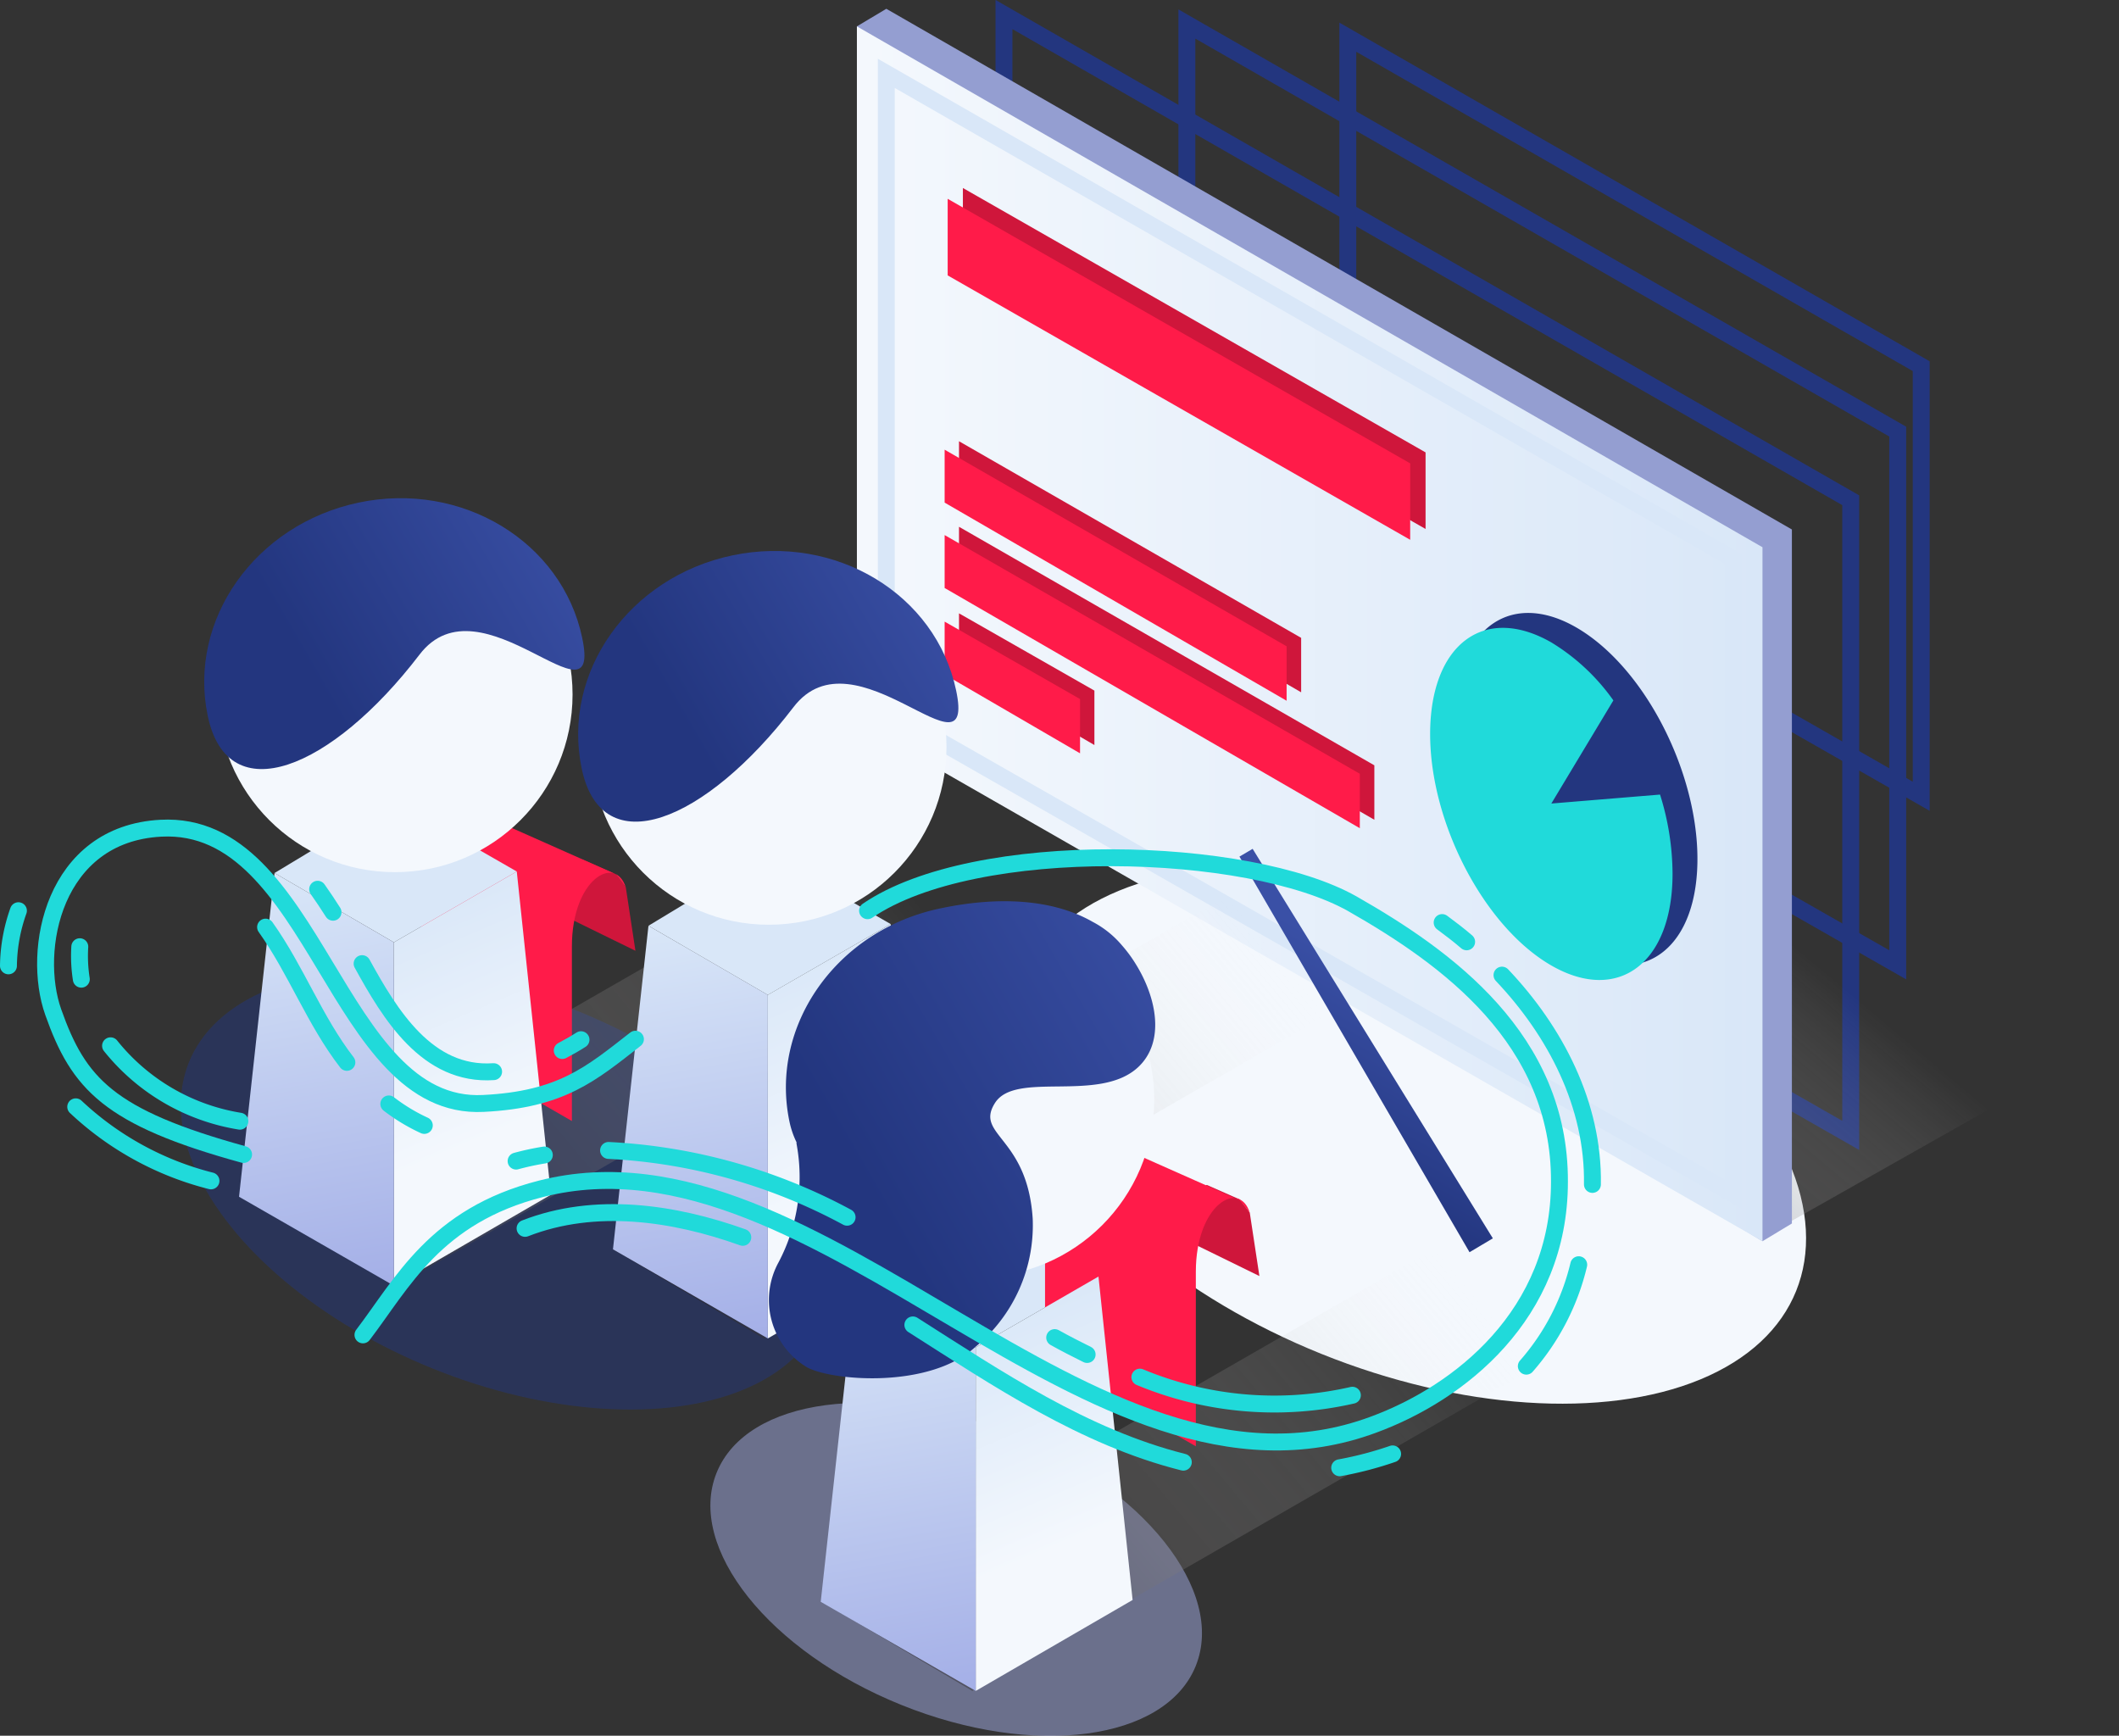 <svg xmlns="http://www.w3.org/2000/svg" xmlns:xlink="http://www.w3.org/1999/xlink" viewBox="0 0 125.35 102.67">
  <rect x="0" y="0" width="125.35" height="102.67" fill="#333333" stroke="none"/>
  <defs>
    <style>
      .cls-1, .cls-11 {
        fill: #23367f;
      }

      .cls-1, .cls-2 {
        opacity: 0.5;
      }

      .cls-2 {
        fill: #a4afe7;
      }

      .cls-3 {
        fill: #f4f8fd;
      }

      .cls-27, .cls-4, .cls-8 {
        fill: none;
        stroke-miterlimit: 10;
      }

      .cls-4 {
        stroke: #23367f;
      }

      .cls-5 {
        fill: url(#linear-gradient);
      }

      .cls-6 {
        fill: #949ed1;
      }

      .cls-7 {
        fill: url(#linear-gradient-2);
      }

      .cls-8 {
        stroke: #d9e7f8;
      }

      .cls-9 {
        fill: #cf163b;
      }

      .cls-10 {
        fill: #ff1b49;
      }

      .cls-12 {
        fill: #20dada;
      }

      .cls-13 {
        fill: url(#linear-gradient-3);
      }

      .cls-14 {
        fill: url(#linear-gradient-4);
      }

      .cls-15 {
        fill: #d9e7f8;
      }

      .cls-16 {
        fill: url(#linear-gradient-5);
      }

      .cls-17 {
        fill: url(#linear-gradient-6);
      }

      .cls-18 {
        fill: url(#linear-gradient-7);
      }

      .cls-19 {
        fill: url(#linear-gradient-8);
      }

      .cls-20 {
        fill: url(#linear-gradient-9);
      }

      .cls-21 {
        fill: url(#linear-gradient-10);
      }

      .cls-22 {
        fill: url(#linear-gradient-11);
      }

      .cls-23 {
        fill: url(#linear-gradient-12);
      }

      .cls-24 {
        fill: url(#linear-gradient-13);
      }

      .cls-25 {
        fill: url(#linear-gradient-14);
      }

      .cls-26 {
        fill: url(#linear-gradient-15);
      }

      .cls-27 {
        stroke: #20dada;
        stroke-linecap: round;
      }
    </style>
    <linearGradient id="linear-gradient" x1="82.17" y1="66.45" x2="102.57" y2="42.15" gradientUnits="userSpaceOnUse">
      <stop offset="0" stop-color="#231f20" stop-opacity="0.5"/>
      <stop offset="0.74" stop-color="#fff" stop-opacity="0"/>
    </linearGradient>
    <linearGradient id="linear-gradient-2" x1="50.69" y1="37.49" x2="104.26" y2="37.49" gradientUnits="userSpaceOnUse">
      <stop offset="0.01" stop-color="#f4f8fd"/>
      <stop offset="1" stop-color="#d9e7f8"/>
    </linearGradient>
    <linearGradient id="linear-gradient-3" x1="-384.98" y1="1461.82" x2="-397.77" y2="1469.23" gradientTransform="matrix(0.86, -0.51, 0.51, 0.86, -335.78, -1397.9)" gradientUnits="userSpaceOnUse">
      <stop offset="0.01" stop-color="#3a50a6"/>
      <stop offset="0.83" stop-color="#23367f"/>
    </linearGradient>
    <linearGradient id="linear-gradient-4" x1="20.73" y1="78.12" x2="63.84" y2="41.94" xlink:href="#linear-gradient"/>
    <linearGradient id="linear-gradient-5" x1="22.83" y1="54.18" x2="28.55" y2="67.58" gradientUnits="userSpaceOnUse">
      <stop offset="0" stop-color="#d9e7f8"/>
      <stop offset="0.99" stop-color="#f4f8fd"/>
    </linearGradient>
    <linearGradient id="linear-gradient-6" x1="16.66" y1="51.57" x2="21.05" y2="76.45" gradientUnits="userSpaceOnUse">
      <stop offset="0" stop-color="#d9e7f8"/>
      <stop offset="1" stop-color="#a4afe7"/>
    </linearGradient>
    <linearGradient id="linear-gradient-7" x1="-5671.5" y1="30.37" x2="-5652.03" y2="41.64" gradientTransform="matrix(-1, 0, 0, 1, -5636.98, 0)" xlink:href="#linear-gradient-3"/>
    <linearGradient id="linear-gradient-8" x1="42.43" y1="81.25" x2="85.54" y2="45.08" xlink:href="#linear-gradient"/>
    <linearGradient id="linear-gradient-9" x1="44.95" y1="57.29" x2="50.67" y2="70.7" xlink:href="#linear-gradient-5"/>
    <linearGradient id="linear-gradient-10" x1="38.78" y1="54.68" x2="43.17" y2="79.56" xlink:href="#linear-gradient-6"/>
    <linearGradient id="linear-gradient-11" x1="-5693.62" y1="33.48" x2="-5674.15" y2="44.76" gradientTransform="matrix(-1, 0, 0, 1, -5636.98, 0)" xlink:href="#linear-gradient-3"/>
    <linearGradient id="linear-gradient-12" x1="54.76" y1="102.08" x2="97.86" y2="65.91" xlink:href="#linear-gradient"/>
    <linearGradient id="linear-gradient-13" x1="57.24" y1="78.14" x2="62.96" y2="91.54" xlink:href="#linear-gradient-5"/>
    <linearGradient id="linear-gradient-14" x1="51.07" y1="75.53" x2="55.46" y2="100.41" xlink:href="#linear-gradient-6"/>
    <linearGradient id="linear-gradient-15" x1="72.36" y1="57.35" x2="46.68" y2="72.21" gradientTransform="matrix(1, 0, 0, 1, 0, 0)" xlink:href="#linear-gradient-3"/>
  </defs>
  <title>Asset 1</title>
  <g id="Layer_2" data-name="Layer 2">
    <g id="Layer_1-2" data-name="Layer 1">
      <g>
        <ellipse class="cls-1" cx="29.89" cy="70.37" rx="11.41" ry="20.18" transform="translate(-46.55 71.8) rotate(-68.05)"/>
        <ellipse class="cls-2" cx="56.56" cy="92.83" rx="8.65" ry="15.28" transform="translate(-50.68 110.59) rotate(-68.05)"/>
        <ellipse class="cls-3" cx="83.38" cy="67.15" rx="13.95" ry="24.66" transform="translate(-10.07 119.38) rotate(-68.05)"/>
        <polygon class="cls-4" points="70.21 33.07 70.21 1.42 112.26 25.53 112.26 57.07 70.21 33.07"/>
        <polygon class="cls-4" points="79.73 27.73 79.73 2.2 113.65 21.66 113.65 47.1 79.73 27.73"/>
        <polygon class="cls-4" points="59.39 38.56 59.39 0.86 109.48 29.59 109.48 67.16 59.39 38.56"/>
        <g>
          <g>
            <polygon class="cls-5" points="104.32 73.16 125.35 61.27 80.49 35.4 59.39 47.33 104.32 73.16"/>
            <g>
              <polygon class="cls-6" points="52.43 41.69 50.69 1.56 52.43 0.52 106 31.32 106 72.37 104.26 73.42 52.43 41.69"/>
              <polygon class="cls-7" points="50.69 42.73 50.69 1.56 104.26 32.37 104.26 73.42 50.69 42.73"/>
              <polygon class="cls-8" points="52.43 42.04 52.43 4.34 102.52 33.06 102.52 70.63 52.43 42.04"/>
            </g>
            <polygon class="cls-9" points="84.33 31.29 56.96 15.64 56.96 11.12 84.33 26.76 84.33 31.29"/>
            <polygon class="cls-10" points="83.42 31.93 56.06 16.29 56.06 11.76 83.42 27.41 83.42 31.93"/>
            <g>
              <polygon class="cls-9" points="56.73 29.23 56.73 26.1 76.97 37.73 76.97 40.95 56.73 29.23"/>
              <polygon class="cls-9" points="56.73 34.29 56.73 31.16 81.3 45.27 81.3 48.49 56.73 34.29"/>
              <polygon class="cls-9" points="56.73 39.41 56.73 36.28 64.74 40.85 64.74 44.07 56.73 39.41"/>
              <polygon class="cls-10" points="55.88 29.73 55.88 26.6 76.11 38.23 76.11 41.45 55.88 29.73"/>
              <polygon class="cls-10" points="55.88 34.78 55.88 31.65 80.44 45.77 80.44 48.99 55.88 34.78"/>
              <polygon class="cls-10" points="55.88 39.9 55.88 36.77 63.89 41.35 63.89 44.56 55.88 39.9"/>
            </g>
          </g>
          <g>
            <path class="cls-11" d="M91.45,47.71,89.1,52.09a13.73,13.73,0,0,0,3.58,3.79c3.95,2.69,7.4.75,7.71-4.33s-2.63-11.39-6.58-14.08-7.4-.76-7.71,4.33a15,15,0,0,0,.48,4.56Z"/>
            <path class="cls-12" d="M91.77,47.53l3.67-6.1A12.32,12.32,0,0,0,91.77,38c-4-2.29-7.17.14-7.17,5.42s3.21,11.41,7.17,13.69,7.17-.14,7.17-5.42A15.77,15.77,0,0,0,98.2,47Z"/>
          </g>
          <polygon class="cls-13" points="88.31 73.25 86.93 74.07 73.32 50.67 74.1 50.21 88.31 73.25"/>
        </g>
        <g>
          <polygon class="cls-14" points="23.49 76.05 70.01 49.3 61.15 43.97 14.56 70.76 23.49 76.05"/>
          <g>
            <polygon class="cls-9" points="37.59 56.24 37.02 52.49 36.43 51.71 34.48 50.85 30.73 52.88 37.59 56.24"/>
            <path class="cls-10" d="M33.83,66.31s0-7.1,0-10.32c0-4,2.57-5.46,3.19-3.5l-.59-.78-8.08-3.59s-3.44-1.61-3.44,2.82V61.17Z"/>
          </g>
          <polygon class="cls-15" points="16.24 51.64 23.3 55.74 30.57 51.55 23.3 47.38 16.24 51.64"/>
          <polygon class="cls-16" points="23.3 55.74 23.3 76.05 32.59 70.67 30.57 51.55 23.3 55.74"/>
          <polygon class="cls-17" points="23.3 55.74 23.3 76.05 14.14 70.79 16.24 51.64 23.3 55.74"/>
          <circle class="cls-3" cx="23.36" cy="41.08" r="10.51"/>
          <path class="cls-18" d="M34.44,37.73c1.2,5.68-6-3.78-9.63,1-5.2,6.79-11.33,9.3-12.52,3.62s2.8-11.33,8.92-12.62S33.25,32.05,34.44,37.73Z"/>
        </g>
        <g>
          <polygon class="cls-19" points="45.19 79.19 91.71 52.44 82.85 47.1 36.26 73.9 45.19 79.19"/>
          <polygon class="cls-15" points="38.36 54.76 45.42 58.85 52.69 54.66 45.42 50.49 38.36 54.76"/>
          <polygon class="cls-20" points="45.42 58.85 45.42 79.17 54.72 73.79 52.69 54.66 45.42 58.85"/>
          <polygon class="cls-21" points="45.42 58.85 45.42 79.17 36.26 73.9 38.36 54.76 45.42 58.85"/>
          <circle class="cls-3" cx="45.48" cy="44.19" r="10.51"/>
          <path class="cls-22" d="M56.56,40.84c1.2,5.68-6-3.78-9.63,1-5.2,6.79-11.33,9.3-12.52,3.62s2.8-11.33,8.92-12.61S55.37,35.16,56.56,40.84Z"/>
        </g>
        <g>
          <polygon class="cls-23" points="57.52 100.02 104.04 73.26 95.18 67.93 48.58 94.72 57.52 100.02"/>
          <polygon class="cls-15" points="50.65 75.61 57.72 79.7 64.98 75.51 57.72 71.34 50.65 75.61"/>
          <g>
            <polygon class="cls-9" points="74.5 75.48 73.93 71.73 73.34 70.95 71.39 70.09 67.64 72.12 74.5 75.48"/>
            <path class="cls-10" d="M70.74,85.55s0-7.1,0-10.32c0-4,2.57-5.46,3.19-3.5L73.34,71l-8.08-3.59s-3.44-1.6-3.44,2.82V80.41Z"/>
          </g>
          <polygon class="cls-24" points="57.72 79.7 57.72 100.02 67 94.64 64.98 75.51 57.72 79.7"/>
          <polygon class="cls-25" points="57.72 79.7 57.72 100.02 48.55 94.75 50.65 75.61 57.72 79.7"/>
          <circle class="cls-3" cx="57.77" cy="65.04" r="10.51"/>
          <path class="cls-26" d="M67.31,63.14c1.63-1.5,1.12-4.13-.14-6.14a8,8,0,0,0-.8-1.08,5.76,5.76,0,0,0-1.73-1.39h0c-2.34-1.34-5.55-1.53-9-.8C49.5,55,45.51,60.66,46.7,66.34a5.22,5.22,0,0,0,.42,1.23.28.28,0,0,0,0,.09,10.79,10.79,0,0,1-1.06,7,4.64,4.64,0,0,0,1.7,6.23c1.53.8,7.25,1.26,9.94-1.22a9.32,9.32,0,0,0,3.39-7.58c-.31-4.87-3.45-4.93-2.23-6.85S65,65.26,67.31,63.14Z"/>
        </g>
        <path class="cls-27" d="M33.26,62.14c.38-.2.75-.41,1.11-.64"/>
        <path class="cls-27" d="M21.42,57c1.65,3,3.85,6.66,7.78,6.39"/>
        <path class="cls-27" d="M18.79,52.6c.31.44.62.9.91,1.36"/>
        <path class="cls-27" d="M.5,57.13a10,10,0,0,1,.59-3.26"/>
        <path class="cls-27" d="M12.48,69.85a18.15,18.15,0,0,1-8-4.38"/>
        <path class="cls-27" d="M6.54,61.86a12.31,12.31,0,0,0,7.65,4.46"/>
        <path class="cls-27" d="M4.72,56a8.8,8.8,0,0,0,.09,1.92"/>
        <path class="cls-27" d="M20.52,62.84c-1.91-2.47-3-5.46-4.81-8"/>
        <path class="cls-27" d="M25.1,66.57A10.9,10.9,0,0,1,23,65.3"/>
        <path class="cls-27" d="M14.41,68.29c-8-2.2-9.76-4.19-11.26-8.42-1.3-3.66,0-10.54,6.36-10.88,9.21-.5,10.33,16.72,19.08,16.28,4.63-.23,6.37-1.75,9-3.8"/>
        <path class="cls-27" d="M67.43,81.46A20.7,20.7,0,0,0,80,82.53"/>
        <path class="cls-27" d="M62.39,79.12c.63.35,1.27.68,1.92,1"/>
        <path class="cls-27" d="M36,68.05A33.14,33.14,0,0,1,50.11,72"/>
        <path class="cls-27" d="M30.53,68.68a16,16,0,0,1,1.67-.36"/>
        <path class="cls-27" d="M43.94,73.19c-4.08-1.46-8.73-2.15-12.88-.53"/>
        <path class="cls-27" d="M70,86.49c-5.89-1.48-11-4.94-16-8.12"/>
        <path class="cls-27" d="M82.38,86a21.19,21.19,0,0,1-3.13.82"/>
        <path class="cls-27" d="M93.39,74.81a14,14,0,0,1-3.1,6"/>
        <path class="cls-27" d="M88.85,57.68C92,61,94.28,65.35,94.2,70.06"/>
        <path class="cls-27" d="M85.31,54.57c.5.37,1,.75,1.45,1.14"/>
        <path class="cls-27" d="M51.32,53.87C57.7,49.52,73.88,50,80,53.46c5.58,3.18,12.28,8,12.25,16.44,0,7.88-5.94,12.51-11,14.37C64.44,90.51,48.54,66.1,32,70.32c-6.26,1.59-8.21,5.6-10.53,8.64"/>
      </g>
    </g>
  </g>
</svg>
